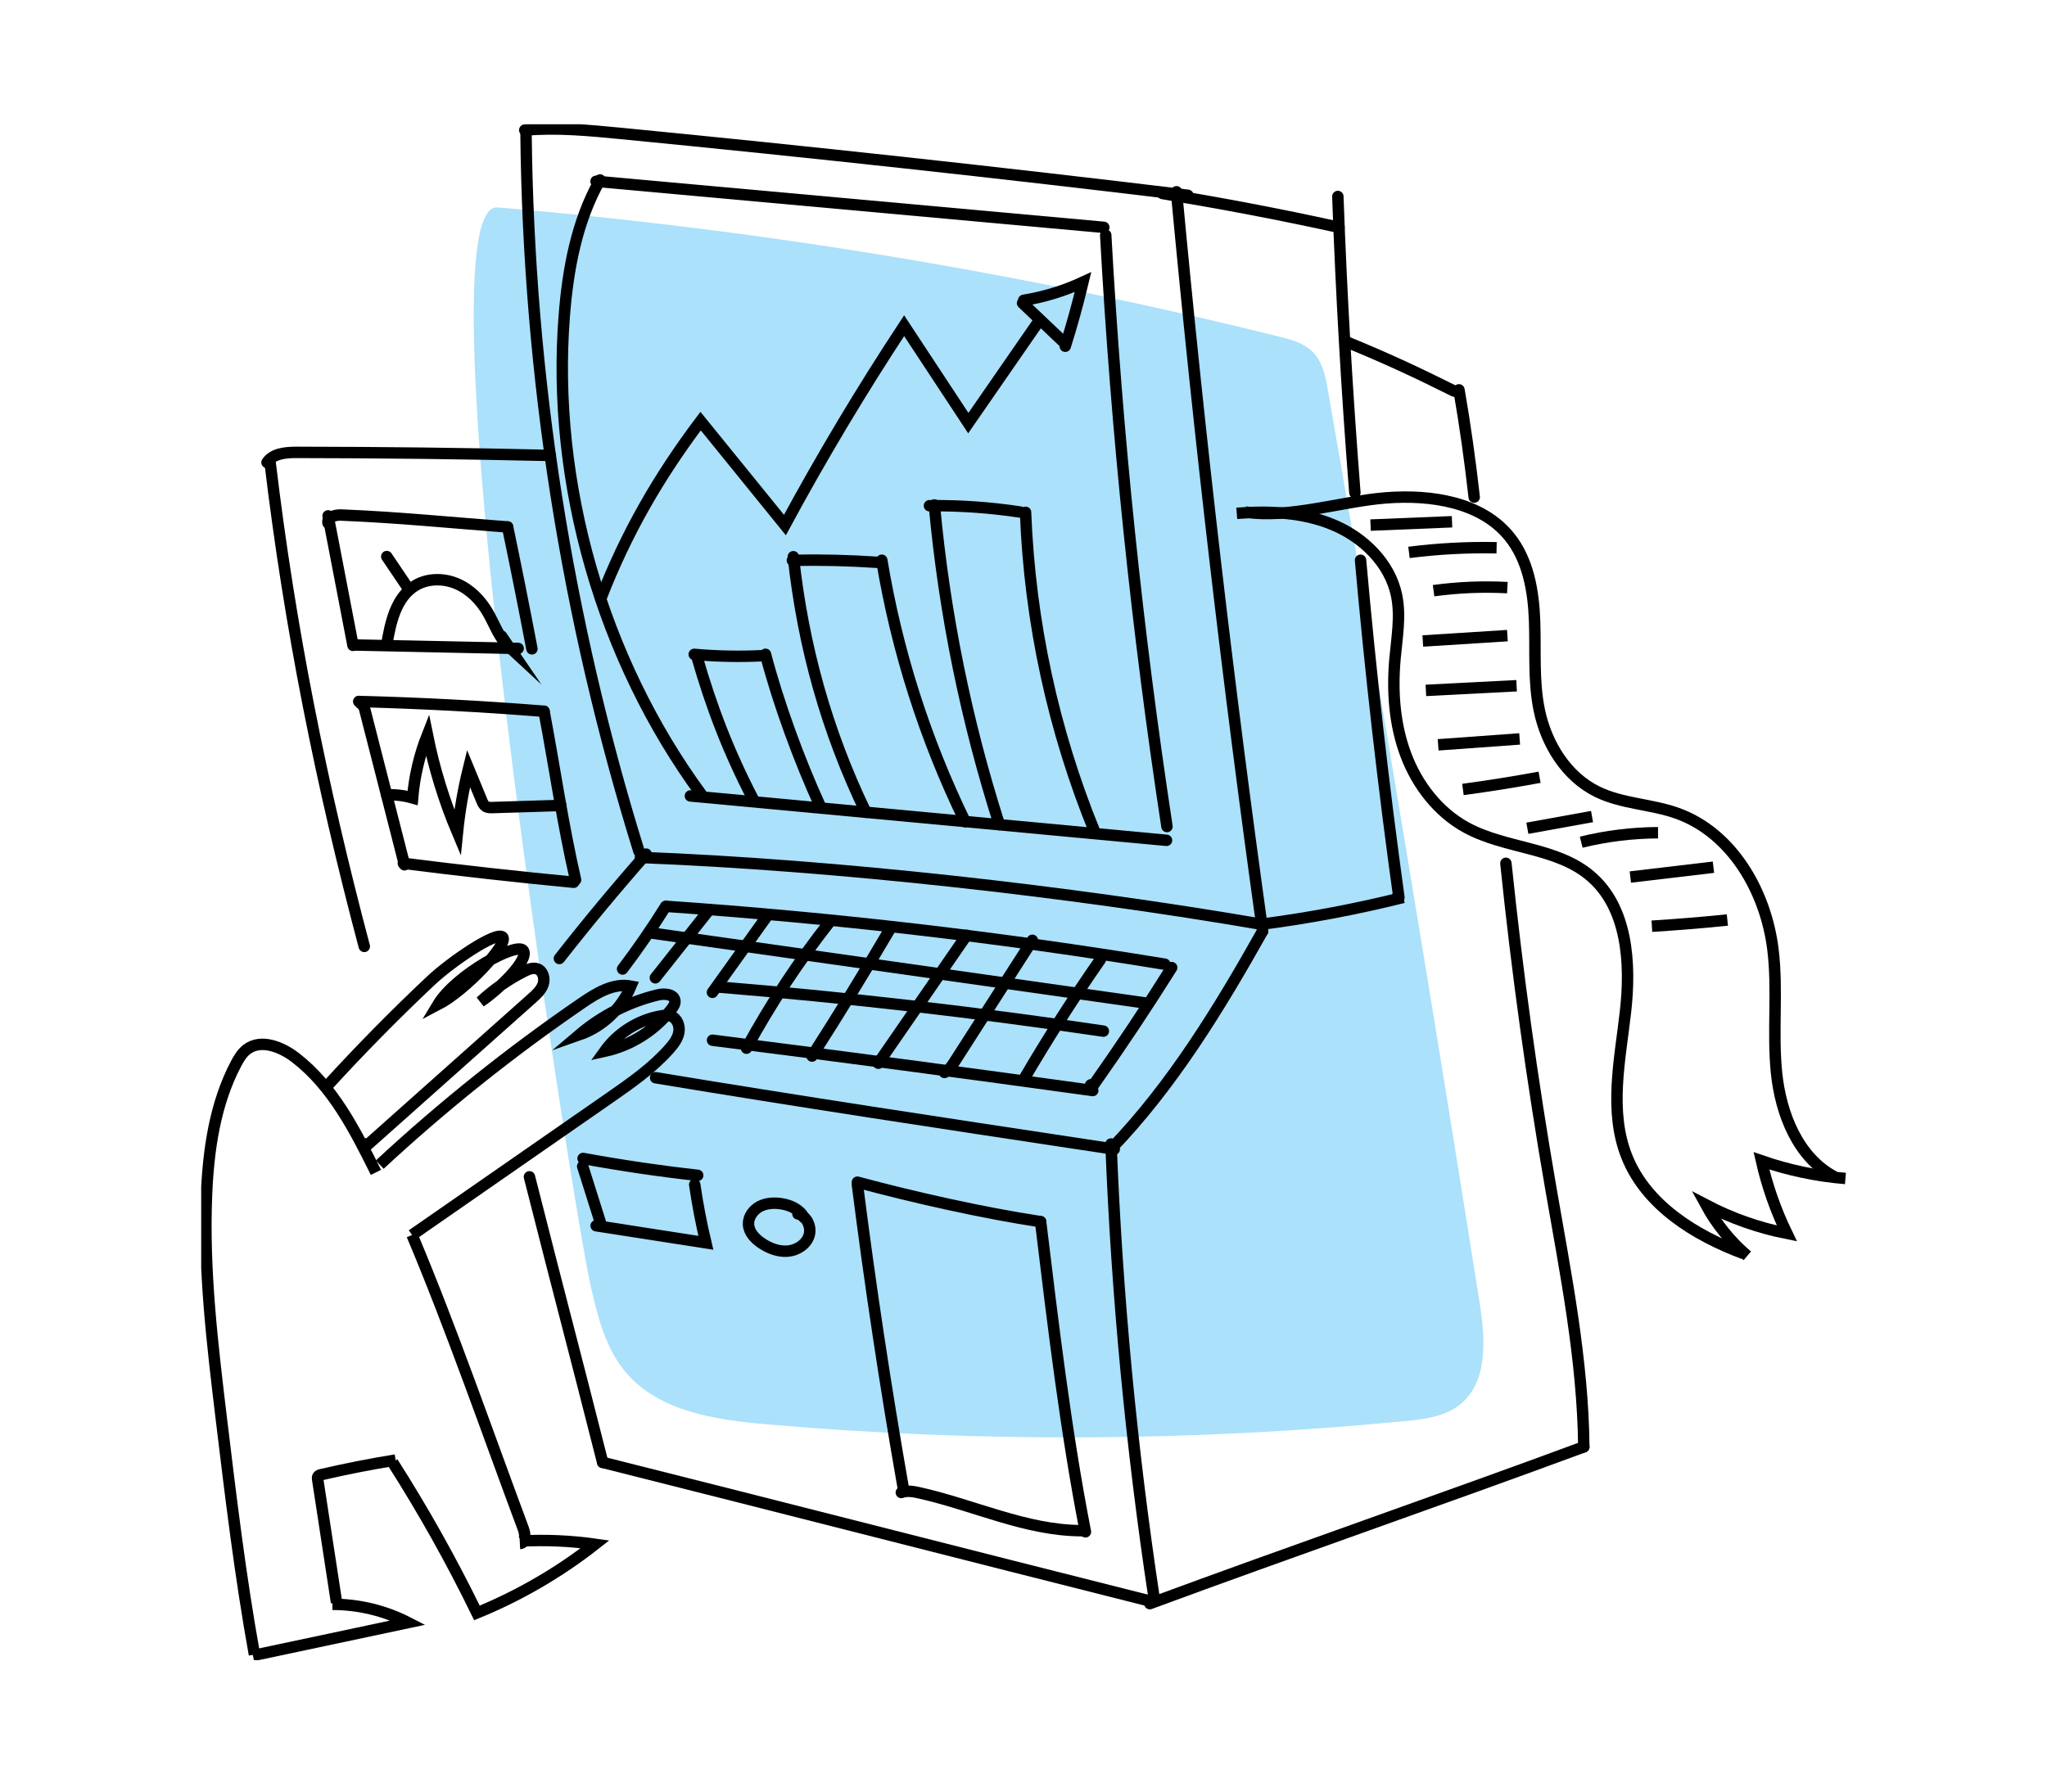 <svg xmlns="http://www.w3.org/2000/svg" fill="none" viewBox="0 0 466 408" height="408" width="466">
<g clip-path="url(#clip0_280_1664)">
<path fill="#ABE1FA" d="M134.496 292.963C136.077 299.839 137.855 306.972 142.386 312.385C149.921 321.389 162.842 323.294 174.557 324.312C222.863 328.518 271.559 328.273 319.82 323.581C324.181 323.158 328.792 322.596 332.245 319.903C338.808 314.78 338.142 304.86 336.845 296.652C325.887 227.332 314.381 158.095 302.322 88.956C301.77 85.799 301.115 82.434 298.861 80.152C296.834 78.1 293.883 77.312 291.08 76.618C232.732 62.129 173.221 52.295 113.303 47.233C94.417 45.637 130.279 274.589 134.496 292.963Z"></path>
<path stroke-linecap="round" stroke-miterlimit="10" stroke-width="2.6" stroke="black" d="M119.75 30.52C120.34 85.819 129.032 141.027 145.463 193.848"></path>
<path stroke-linecap="round" stroke-miterlimit="10" stroke-width="2.6" stroke="black" d="M119.461 29.622C126.765 28.984 134.111 29.682 141.407 30.391C184.463 34.582 227.474 39.271 270.421 44.465"></path>
<path stroke-linecap="round" stroke-miterlimit="10" stroke-width="2.6" stroke="black" d="M267.826 43.666C273.076 99.916 279.62 156.048 287.446 212"></path>
<path stroke-linecap="round" stroke-miterlimit="10" stroke-width="2.6" stroke="black" d="M145.785 195.236C190.264 196.953 243.287 202.905 287.153 210.445"></path>
<path stroke-linecap="round" stroke-miterlimit="10" stroke-width="2.6" stroke="black" d="M264.629 44.057C278.666 46.41 290.925 48.711 304.826 51.763"></path>
<path stroke-linecap="round" stroke-miterlimit="10" stroke-width="2.6" stroke="black" d="M309.729 127.564C312.009 153.222 314.922 178.824 318.462 204.338"></path>
<path stroke-linecap="round" stroke-miterlimit="10" stroke-width="2.6" stroke="black" d="M304.561 44.74C305.37 67.245 306.664 89.734 308.438 112.185"></path>
<path stroke-linecap="round" stroke-miterlimit="10" stroke-width="2.6" stroke="black" d="M287.152 210.445C298.023 209.034 308.811 206.993 319.447 204.338C318.888 204.41 318.328 204.485 317.768 204.557"></path>
<path stroke-linecap="round" stroke-miterlimit="10" stroke-width="2.6" stroke="black" d="M147.09 194.475C140.278 202.204 133.693 210.133 127.342 218.243"></path>
<path stroke-linecap="round" stroke-miterlimit="10" stroke-width="2.6" stroke="black" d="M149.252 245.393C181.683 250.775 214.19 255.69 246.697 260.605C249.019 260.956 251.342 261.307 253.664 261.658"></path>
<path stroke-linecap="round" stroke-miterlimit="10" stroke-width="2.6" stroke="black" d="M252.85 261.677C266.83 247.199 277.591 229.535 287.441 211.998"></path>
<path stroke-linecap="round" stroke-miterlimit="10" stroke-width="2.6" stroke="black" d="M120.527 267.955C128.516 299.437 129.208 301.497 137.197 332.979"></path>
<path stroke-linecap="round" stroke-miterlimit="10" stroke-width="2.6" stroke="black" d="M137.195 332.975C179.083 343.518 219.461 353.891 261.348 364.434"></path>
<path stroke-linecap="round" stroke-miterlimit="10" stroke-width="2.6" stroke="black" d="M252.918 260.484C254.272 295.112 257.555 329.665 262.745 363.93"></path>
<path stroke-linecap="round" stroke-miterlimit="10" stroke-width="2.6" stroke="black" d="M261.762 365.142C293.648 353.343 328.67 341.242 360.557 329.443"></path>
<path stroke-linecap="round" stroke-miterlimit="10" stroke-width="2.6" stroke="black" d="M306.498 77.836C315.527 81.529 322.347 84.705 331.073 89.058"></path>
<path stroke-linecap="round" stroke-miterlimit="10" stroke-width="2.6" stroke="black" d="M342.816 196.57C345.377 221.293 348.781 245.928 353.022 270.42C356.411 289.986 360.345 309.586 360.556 329.443"></path>
<path stroke-linecap="round" stroke-miterlimit="10" stroke-width="2.6" stroke="black" d="M332.135 88.768C333.553 96.874 334.673 105.018 335.603 113.188"></path>
<path stroke-linecap="round" stroke-miterlimit="10" stroke-width="2.6" stroke="black" d="M136.593 40.98C131.283 50.384 129.278 61.293 128.446 72.051C125.507 109.983 137.1 150.145 159.636 180.842"></path>
<path stroke-linecap="round" stroke-miterlimit="10" stroke-width="2.6" stroke="black" d="M135.688 41.281C174.22 44.774 212.752 48.271 251.285 51.764"></path>
<path stroke-linecap="round" stroke-miterlimit="10" stroke-width="2.6" stroke="black" d="M251.717 53.533C254.198 98.61 258.854 143.566 265.659 188.197"></path>
<path stroke-linecap="round" stroke-miterlimit="10" stroke-width="2.6" stroke="black" d="M157.168 181.23C193.298 184.599 229.425 187.967 265.556 191.336"></path>
<path stroke-linecap="round" stroke-miterlimit="10" stroke-width="2.6" stroke="black" d="M171.493 182.046C165.914 171.311 161.942 161.036 158.621 149.406"></path>
<path stroke-linecap="round" stroke-miterlimit="10" stroke-width="2.6" stroke="black" d="M158.037 148.994C163.219 149.454 168.435 149.556 173.629 149.296"></path>
<path stroke-linecap="round" stroke-miterlimit="10" stroke-width="2.6" stroke="black" d="M174.262 148.979C177.22 160.223 181.899 173.003 186.733 183.576"></path>
<path stroke-linecap="round" stroke-miterlimit="10" stroke-width="2.6" stroke="black" d="M197.112 184.954C188.193 166.444 182.826 147.176 180.602 126.762"></path>
<path stroke-linecap="round" stroke-miterlimit="10" stroke-width="2.6" stroke="black" d="M180.385 127.585C186.853 127.449 193.329 127.604 199.781 128.041"></path>
<path stroke-linecap="round" stroke-miterlimit="10" stroke-width="2.6" stroke="black" d="M200.738 127.564C204.161 148.179 210.573 168.296 219.719 187.096"></path>
<path stroke-linecap="round" stroke-miterlimit="10" stroke-width="2.6" stroke="black" d="M227.508 187.759C219.954 164.127 214.98 139.676 212.703 114.977"></path>
<path stroke-linecap="round" stroke-miterlimit="10" stroke-width="2.6" stroke="black" d="M211.59 115.149C218.485 115.07 225.385 115.549 232.204 116.579"></path>
<path stroke-linecap="round" stroke-miterlimit="10" stroke-width="2.6" stroke="black" d="M233.467 116.648C234.42 141.556 239.772 166.293 249.202 189.375"></path>
<path stroke-linecap="round" stroke-miterlimit="10" stroke-width="2.6" stroke="black" d="M136.779 136.256C142.582 121.341 149.867 108.682 159.493 95.883C165.889 103.77 172.289 111.662 178.686 119.549C187.064 104.034 196.123 88.886 205.825 74.156C210.693 81.549 215.565 88.942 220.433 96.339C225.642 88.81 230.85 81.281 236.059 73.752"></path>
<path stroke-linecap="round" stroke-miterlimit="10" stroke-width="2.6" stroke="black" d="M232.787 69.012C235.957 72.022 239.127 75.032 242.296 78.042"></path>
<path stroke-linecap="round" stroke-miterlimit="10" stroke-width="2.6" stroke="black" d="M242.507 78.836C244.024 74.023 245.37 69.153 246.543 64.242C242.261 66.226 237.707 67.622 233.047 68.38"></path>
<path stroke-linecap="round" stroke-miterlimit="10" stroke-width="2.6" stroke="black" d="M125.292 103.702C105.559 103.242 87.365 103.034 67.624 103.004C65.112 103 62.181 103.211 60.785 105.294"></path>
<path stroke-linecap="round" stroke-miterlimit="10" stroke-width="2.6" stroke="black" d="M61.486 105.295C65.999 143.046 73.171 178.741 82.929 215.493"></path>
<path stroke-linecap="round" stroke-miterlimit="10" stroke-width="2.6" stroke="black" d="M74.688 117.459C76.579 127.289 78.466 137.115 80.358 146.945"></path>
<path stroke-linecap="round" stroke-miterlimit="10" stroke-width="2.6" stroke="black" d="M80.436 146.854C92.944 147.118 105.453 147.378 117.962 147.642"></path>
<path stroke-linecap="round" stroke-miterlimit="10" stroke-width="2.6" stroke="black" d="M121.092 147.736C119.33 138.468 117.484 129.218 115.555 119.984"></path>
<path stroke-linecap="round" stroke-miterlimit="10" stroke-width="2.6" stroke="black" d="M115.556 119.987C101.954 118.961 91.246 117.837 77.614 117.267C76.263 117.211 74.342 117.796 74.675 119.101"></path>
<path stroke-linecap="round" stroke-miterlimit="10" stroke-width="2.6" stroke="black" d="M88.037 146.86C88.873 141.726 90.136 135.94 94.623 133.288C97.425 131.628 101.045 131.639 104.037 132.926C107.033 134.212 109.427 136.664 111.057 139.478C112.582 142.111 113.558 145.162 115.797 147.226C115.252 146.426 114.708 145.626 114.167 144.827"></path>
<path stroke-linecap="round" stroke-miterlimit="10" stroke-width="2.6" stroke="black" d="M93.14 134.275C91.442 131.759 89.743 129.243 88.049 126.727"></path>
<path stroke-linecap="round" stroke-miterlimit="10" stroke-width="2.6" stroke="black" d="M81.701 159.725C82.624 160.83 82.711 160.287 83.07 161.679C86.078 173.421 89.081 185.164 92.088 196.906"></path>
<path stroke-linecap="round" stroke-miterlimit="10" stroke-width="2.6" stroke="black" d="M91.818 196.57C104.724 198.211 117.657 199.652 130.608 200.889"></path>
<path stroke-linecap="round" stroke-miterlimit="10" stroke-width="2.6" stroke="black" d="M131.023 200.345C128.024 187.211 126.352 175.185 123.848 161.945"></path>
<path stroke-linecap="round" stroke-miterlimit="10" stroke-width="2.6" stroke="black" d="M81.701 159.725C95.764 160.091 109.82 160.83 123.846 161.95"></path>
<path stroke-linecap="round" stroke-miterlimit="10" stroke-width="2.6" stroke="black" d="M88.023 180.985C90.013 180.898 92.014 181.14 93.928 181.687C94.34 176.772 95.479 171.917 97.294 167.326C98.823 174.938 101.118 182.399 104.137 189.555C104.629 184.644 105.468 179.767 106.652 174.976C107.658 177.409 108.661 179.846 109.667 182.279C109.871 182.773 110.098 183.293 110.541 183.591C111.006 183.901 111.604 183.893 112.163 183.878C117.33 183.716 122.497 183.558 127.664 183.395"></path>
<path stroke-linecap="round" stroke-miterlimit="10" stroke-width="2.6" stroke="black" d="M141.729 220.638C145.216 216.04 148.488 211.283 151.537 206.387"></path>
<path stroke-linecap="round" stroke-miterlimit="10" stroke-width="2.6" stroke="black" d="M151.668 206.371C189.686 208.978 227.579 213.376 265.177 219.547"></path>
<path stroke-linecap="round" stroke-miterlimit="10" stroke-width="2.6" stroke="black" d="M266.736 220.314C261.047 229.383 255.112 238.296 248.939 247.04C248.826 247.202 248.678 247.383 248.478 247.383C248.277 247.383 248.156 247.044 248.349 246.991"></path>
<path stroke-linecap="round" stroke-miterlimit="10" stroke-width="2.6" stroke="black" d="M248.762 248.309C219.936 244.311 191.083 240.494 162.207 236.854"></path>
<path stroke-linecap="round" stroke-miterlimit="10" stroke-width="2.6" stroke="black" d="M149.189 222.643C153.286 217.472 157.379 212.297 161.475 207.125"></path>
<path stroke-linecap="round" stroke-miterlimit="10" stroke-width="2.6" stroke="black" d="M162.188 225.953C166.288 220.223 170.392 214.493 174.492 208.764"></path>
<path stroke-linecap="round" stroke-miterlimit="10" stroke-width="2.6" stroke="black" d="M169.938 238.669C175.471 228.518 181.856 218.831 189.009 209.744"></path>
<path stroke-linecap="round" stroke-miterlimit="10" stroke-width="2.6" stroke="black" d="M184.859 240.46C190.949 230.954 196.857 221.335 202.573 211.6"></path>
<path stroke-linecap="round" stroke-miterlimit="10" stroke-width="2.6" stroke="black" d="M199.945 242.093C206.644 232.384 213.343 222.678 220.038 212.969"></path>
<path stroke-linecap="round" stroke-miterlimit="10" stroke-width="2.6" stroke="black" d="M215.01 244.194C216.008 243.73 216.651 242.756 217.245 241.832C223.169 232.591 229.096 223.345 235.019 214.104"></path>
<path stroke-linecap="round" stroke-miterlimit="10" stroke-width="2.6" stroke="black" d="M233.076 245.747C238.515 236.438 244.325 227.343 250.491 218.49"></path>
<path stroke-linecap="round" stroke-miterlimit="10" stroke-width="2.6" stroke="black" d="M148.697 212.502C186.114 217.802 223.534 223.105 260.951 228.405"></path>
<path stroke-linecap="round" stroke-miterlimit="10" stroke-width="2.6" stroke="black" d="M163.934 224.775C193.116 227.159 222.218 230.498 251.181 234.783"></path>
<path stroke-linecap="round" stroke-miterlimit="10" stroke-width="2.6" stroke="black" d="M195.188 269.734C198.104 292.673 201.553 315.543 205.544 338.319"></path>
<path stroke-linecap="round" stroke-miterlimit="10" stroke-width="2.6" stroke="black" d="M205.189 339.837C206.476 339.347 207.917 339.604 209.259 339.905C221.636 342.655 233.49 348.479 246.169 348.525"></path>
<path stroke-linecap="round" stroke-miterlimit="10" stroke-width="2.6" stroke="black" d="M247.098 348.791C242.619 325.959 239.688 301.266 236.893 278.166"></path>
<path stroke-linecap="round" stroke-miterlimit="10" stroke-width="2.6" stroke="black" d="M236.89 278.168C223.647 276.154 208.12 272.661 195.188 269.176"></path>
<path stroke-linecap="round" stroke-miterlimit="10" stroke-width="2.6" stroke="black" d="M132.646 265.561C134.061 270.046 135.476 274.527 136.89 279.012"></path>
<path stroke-linecap="round" stroke-miterlimit="10" stroke-width="2.6" stroke="black" d="M135.713 279.095C144.038 280.389 152.36 281.682 160.685 282.98C159.645 278.604 158.798 274.184 158.151 269.732"></path>
<path stroke-linecap="round" stroke-miterlimit="10" stroke-width="2.6" stroke="black" d="M132.744 263.775C141.391 265.363 150.094 266.646 158.832 267.619"></path>
<path stroke-linecap="round" stroke-miterlimit="10" stroke-width="2.6" stroke="black" d="M183.045 277.252C182.077 275.378 179.921 274.393 177.829 274.08C176.161 273.831 174.387 273.937 172.904 274.74C171.421 275.544 170.306 277.135 170.4 278.814C170.502 280.625 171.913 282.092 173.426 283.099C175.174 284.261 177.254 285.053 179.35 284.872C181.445 284.691 183.507 283.374 184.165 281.387C184.823 279.395 183.688 276.879 181.646 276.392"></path>
<path stroke-miterlimit="10" stroke-width="2.6" stroke="black" d="M281.551 116.882C288.999 116.297 296.707 116.629 303.588 119.533C310.468 122.438 316.418 128.27 317.931 135.565C318.918 140.325 317.991 145.24 317.564 150.08C316.917 157.409 317.443 164.938 320.026 171.83C322.61 178.721 327.376 184.938 333.855 188.457C342.74 193.286 354.205 192.871 361.956 199.359C370.515 206.522 371.302 219.298 370.043 230.369C368.783 241.44 366.218 253.058 370.368 263.405C374.774 274.405 385.838 281.311 396.966 285.449"></path>
<path stroke-miterlimit="10" stroke-width="2.6" stroke="black" d="M397.772 285.947C393.963 282.7 390.756 278.746 388.365 274.356C394.149 277.385 400.375 279.576 406.782 280.844C404.229 275.578 402.285 270.018 400.991 264.311C407.161 266.449 413.602 267.804 420.116 268.332"></path>
<path stroke-miterlimit="10" stroke-width="2.6" stroke="black" d="M283.469 116.577C293.564 118.158 305.385 114.133 315.575 113.356C325.765 112.579 337.237 114.28 343.641 122.22C347.904 127.505 349.107 134.608 349.352 141.39C349.598 148.172 349.042 155.038 350.412 161.684C352.004 169.406 356.562 176.837 363.665 180.296C369.279 183.03 375.83 183.068 381.716 185.146C394.292 189.59 401.967 202.924 403.605 216.131C404.762 225.459 403.469 234.946 404.43 244.297C405.39 253.648 409.294 263.538 417.615 267.952"></path>
<path stroke-miterlimit="10" stroke-width="2.6" stroke="black" d="M312.008 119.561C318.188 119.308 324.373 119.055 330.553 118.803"></path>
<path stroke-miterlimit="10" stroke-width="2.6" stroke="black" d="M320.754 125.779C327.366 124.938 334.038 124.583 340.703 124.723"></path>
<path stroke-miterlimit="10" stroke-width="2.6" stroke="black" d="M326.355 134.495C331.916 133.737 337.548 133.503 343.154 133.797"></path>
<path stroke-miterlimit="10" stroke-width="2.6" stroke="black" d="M323.9 145.951C330.319 145.543 336.742 145.136 343.161 144.729"></path>
<path stroke-miterlimit="10" stroke-width="2.6" stroke="black" d="M324.604 157.2C331.488 156.846 338.368 156.491 345.252 156.137"></path>
<path stroke-miterlimit="10" stroke-width="2.6" stroke="black" d="M327.393 169.595C333.577 169.146 339.761 168.697 345.946 168.248"></path>
<path stroke-miterlimit="10" stroke-width="2.6" stroke="black" d="M333.037 179.76C338.874 178.972 344.691 178.044 350.486 176.977"></path>
<path stroke-miterlimit="10" stroke-width="2.6" stroke="black" d="M347.705 188.591C352.611 187.7 357.521 186.814 362.427 185.924"></path>
<path stroke-miterlimit="10" stroke-width="2.6" stroke="black" d="M359.961 191.763C365.68 190.36 371.566 189.636 377.451 189.605"></path>
<path stroke-miterlimit="10" stroke-width="2.6" stroke="black" d="M371.145 199.696C377.454 198.949 383.759 198.206 390.068 197.459"></path>
<path stroke-miterlimit="10" stroke-width="2.6" stroke="black" d="M376.051 210.891C381.785 210.537 387.516 210.069 393.235 209.48"></path>
<path stroke-miterlimit="10" stroke-width="2.6" stroke="black" d="M85.58 266.944C80.814 257.341 75.776 247.394 67.28 240.834C64.092 238.371 59.432 236.496 56.217 238.925C55.108 239.763 54.374 240.996 53.728 242.222C48.939 251.32 47.441 261.784 47.014 272.052C46.306 289.132 48.356 306.193 50.403 323.168C52.559 341.07 54.719 358.987 57.926 376.731"></path>
<path stroke-miterlimit="10" stroke-width="2.6" stroke="black" d="M57.574 376.955C69.349 374.454 81.128 371.957 92.903 369.456C87.6 366.728 81.638 365.291 75.674 365.299"></path>
<path stroke-miterlimit="10" stroke-width="2.6" stroke="black" d="M76.619 364.902C75.186 355.551 73.752 346.204 72.319 336.853C72.284 336.63 72.254 336.385 72.364 336.189C72.504 335.932 72.822 335.846 73.105 335.778C78.719 334.473 84.377 333.36 90.066 332.439"></path>
<path stroke-miterlimit="10" stroke-width="2.6" stroke="black" d="M89.369 332.959C96.42 344.015 102.835 355.471 108.573 367.255C118.203 363.317 127.285 358.04 135.467 351.623C129.865 350.831 124.183 350.586 118.532 350.888"></path>
<path stroke-miterlimit="10" stroke-width="2.6" stroke="black" d="M118.347 351.457C119.66 351.389 119.637 349.435 119.176 348.205C111.187 326.795 102.688 302.261 93.803 281.201"></path>
<path stroke-miterlimit="10" stroke-width="2.6" stroke="black" d="M93.806 281.201C108.781 270.805 123.752 260.405 138.727 250.009C143.561 246.652 148.441 243.253 152.344 238.859C153.328 237.75 154.273 236.52 154.542 235.064C154.807 233.608 154.175 231.892 152.787 231.371C152.068 231.103 151.27 231.186 150.514 231.315C145.384 232.19 140.649 235.158 137.627 239.383C143.629 238.078 149.133 234.6 152.881 229.749C153.297 229.21 153.714 228.587 153.649 227.908C153.494 226.339 151.262 226.166 149.727 226.539C143.172 228.12 137.002 231.258 131.87 235.622C137.116 233.797 141.504 229.659 143.626 224.536C139.646 223.767 135.796 226.109 132.456 228.399C116.244 239.508 100.853 251.812 86.449 265.173"></path>
<path stroke-miterlimit="10" stroke-width="2.6" stroke="black" d="M74.434 247.312C81.98 239.047 89.836 231.069 97.98 223.393C102.727 218.919 113.079 211.903 114.441 213.393C115.803 214.883 106.097 225.434 99.667 228.765C103.767 221.948 117.732 214.37 119.131 216.434C120.527 218.493 113.658 225.223 109.395 228.078C112.361 225.324 115.72 222.99 119.34 221.168C120.266 220.7 121.337 220.259 122.316 220.609C123.621 221.077 124.087 222.801 123.644 224.114C123.201 225.426 122.127 226.407 121.091 227.331C108.351 238.685 95.608 250.036 82.869 261.39C83.3 260.91 83.735 260.435 84.166 259.956"></path>
</g>
<defs>
<clipPath id="clip0_280_1664">
<rect transform="translate(45.801 28.301)" fill="white" height="349.7" width="374.4"></rect>
</clipPath>
</defs>
</svg>
